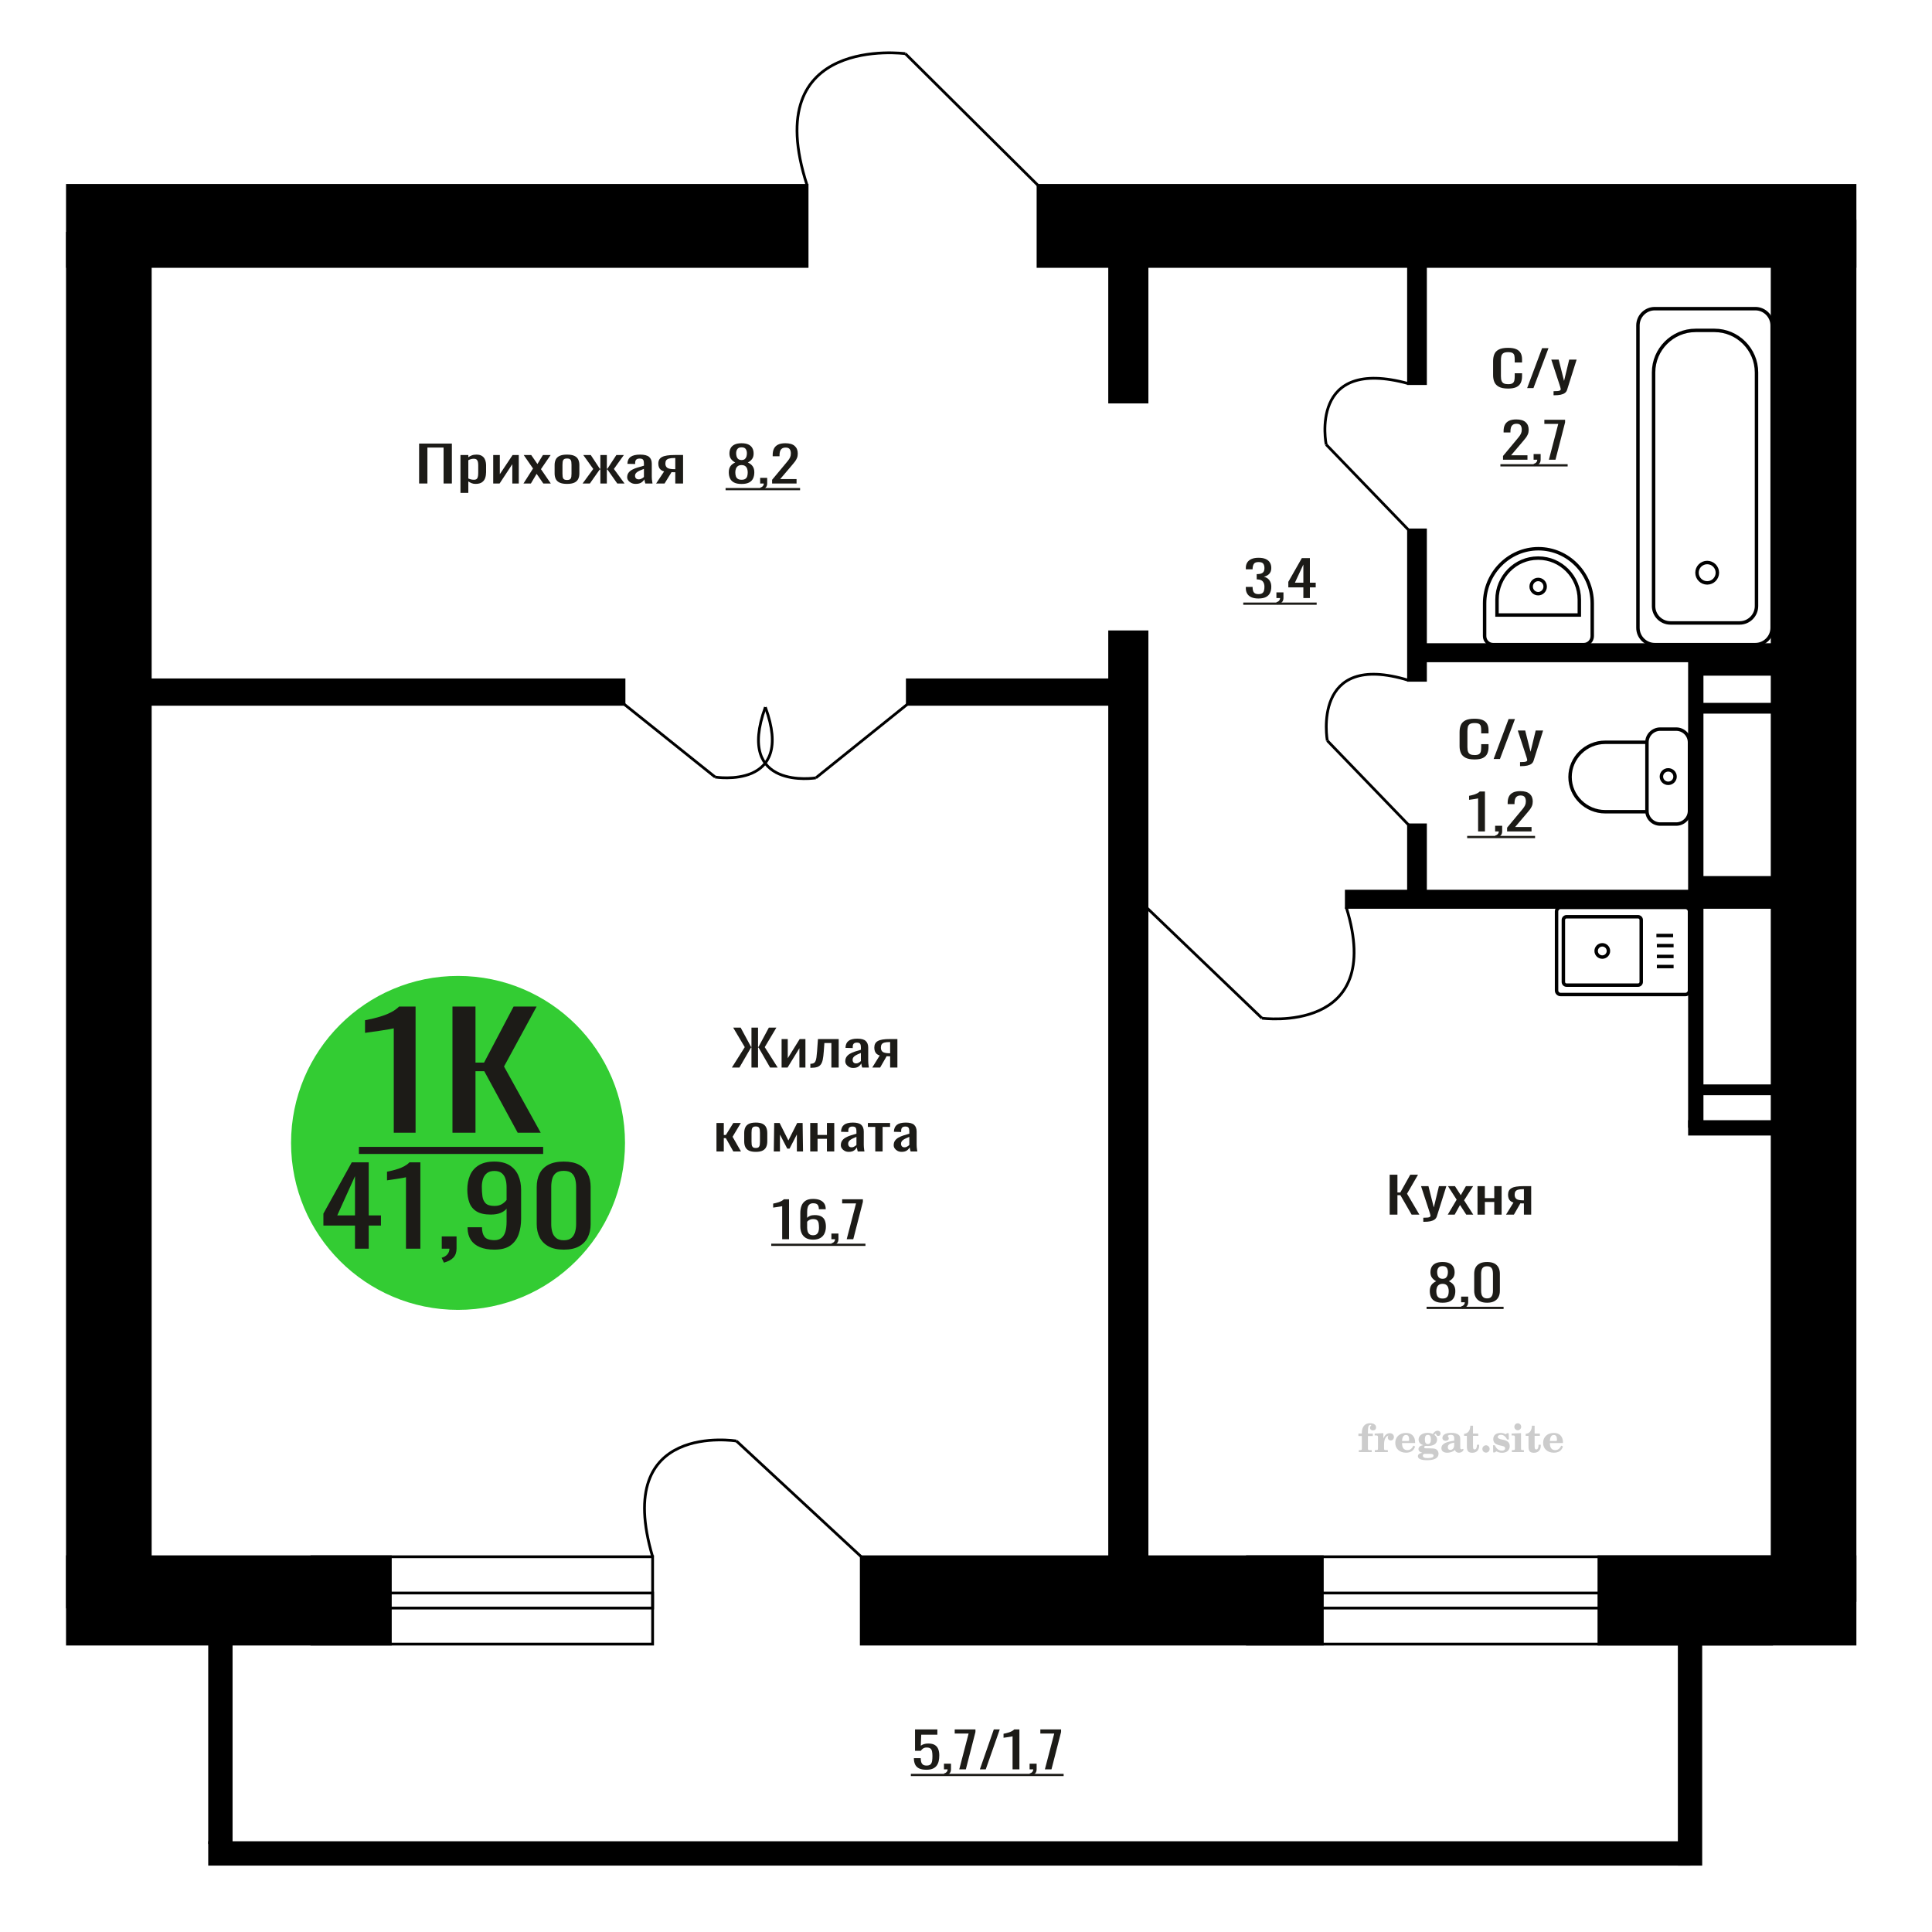 <?xml version="1.0" encoding="UTF-8"?>
<!DOCTYPE svg PUBLIC "-//W3C//DTD SVG 1.1//EN" "http://www.w3.org/Graphics/SVG/1.1/DTD/svg11.dtd">
<!-- Creator: CorelDRAW 2019 -->
<svg xmlns="http://www.w3.org/2000/svg" xml:space="preserve" width="140mm" height="140mm" version="1.1" style="shape-rendering:geometricPrecision; text-rendering:geometricPrecision; image-rendering:optimizeQuality; fill-rule:evenodd; clip-rule:evenodd"
viewBox="0 0 14000 14000"
 xmlns:xlink="http://www.w3.org/1999/xlink">
 <defs>
  <style type="text/css">
   <![CDATA[
    .str0 {stroke:black;stroke-width:25;stroke-miterlimit:22.926}
    .str2 {stroke:black;stroke-width:25.01;stroke-miterlimit:22.926}
    .str1 {stroke:black;stroke-width:20;stroke-miterlimit:22.926}
    .fil1 {fill:none}
    .fil5 {fill:black}
    .fil4 {fill:#1C1B17}
    .fil3 {fill:#33CC33}
    .fil0 {fill:#1C1B17;fill-rule:nonzero}
    .fil2 {fill:#CCCCCC;fill-rule:nonzero}
   ]]>
  </style>
 </defs>
 <g id="Слой_x0020_1">
  <polygon class="fil0" points="3037.04,3503.62 3037.04,3214.24 3274.41,3214.24 3274.41,3503.62 3214.26,3503.62 3214.26,3243.18 3097.18,3243.18 3097.18,3503.62 "/>
  <path id="1" class="fil0" d="M3336.66 3571.5l0 -274.38 56.95 0 0 16.44c6.74,-5.24 14.9,-9.77 24.48,-13.58 9.58,-3.81 20.94,-5.71 34.07,-5.71 15.97,0 28.64,2.79 38.04,8.39 9.4,5.6 16.42,12.62 21.02,21.08 4.62,8.45 7.63,17.03 9.06,25.72 1.42,8.7 2.13,16.14 2.13,22.33l0 50.02c0,14.53 -2.13,28.28 -6.39,41.26 -4.26,12.98 -11.98,23.46 -23.15,31.44 -11.17,7.98 -26.87,11.97 -47.1,11.97 -11,0 -20.75,-1.85 -29.28,-5.54 -8.52,-3.69 -16.14,-7.92 -22.88,-12.68l0 83.24 -56.95 0zm97.93 -95.03c9.94,0 17.03,-2.44 21.29,-7.33 4.26,-4.88 6.91,-11.49 7.99,-19.82 1.05,-8.34 1.59,-17.51 1.59,-27.51l0 -50.02c0,-8.57 -0.71,-16.49 -2.13,-23.76 -1.41,-7.26 -4.44,-13.04 -9.04,-17.32 -4.62,-4.29 -11.89,-6.43 -21.83,-6.43 -7.44,0 -14.55,1.07 -21.28,3.21 -6.75,2.14 -12.61,4.65 -17.57,7.5l0 132.19c5.32,2.62 11.35,4.82 18.1,6.61 6.74,1.79 14.36,2.68 22.88,2.68z"/>
  <polygon id="2" class="fil0" points="3574.03,3503.62 3574.03,3297.12 3621.94,3297.12 3621.94,3436.1 3714.54,3297.12 3759.24,3297.12 3759.24,3503.62 3712.41,3503.62 3712.41,3363.57 3620.33,3503.62 "/>
  <polygon id="3" class="fil0" points="3793.31,3503.62 3862.49,3395.01 3794.9,3297.12 3849.19,3297.12 3894.42,3362.5 3934.34,3297.12 3990.22,3297.12 3919.96,3399.66 3991.29,3503.62 3937.01,3503.62 3888.56,3433.6 3847.06,3503.62 "/>
  <path id="4" class="fil0" d="M4108.9 3506.48c-22.72,0 -40.62,-3.1 -53.76,-9.29 -13.13,-6.19 -22.44,-15.01 -27.93,-26.44 -5.5,-11.43 -8.26,-24.89 -8.26,-40.37l0 -60.02c0,-15.48 2.76,-28.94 8.26,-40.37 5.49,-11.43 14.8,-20.24 27.93,-26.44 13.14,-6.19 31.04,-9.28 53.76,-9.28 22.7,0 40.53,3.09 53.48,9.28 12.95,6.2 22.18,15.01 27.68,26.44 5.5,11.43 8.25,24.89 8.25,40.37l0 60.02c0,15.48 -2.75,28.94 -8.25,40.37 -5.5,11.43 -14.73,20.25 -27.68,26.44 -12.95,6.19 -30.78,9.29 -53.48,9.29zm0 -28.23c10.99,0 18.71,-2.14 23.15,-6.43 4.42,-4.28 7.09,-9.94 7.98,-16.97 0.88,-7.02 1.33,-14.35 1.33,-21.97l0 -64.66c0,-7.86 -0.45,-15.24 -1.33,-22.15 -0.89,-6.91 -3.56,-12.57 -7.98,-16.97 -4.44,-4.41 -12.16,-6.61 -23.15,-6.61 -11.01,0 -18.81,2.2 -23.42,6.61 -4.62,4.4 -7.37,10.06 -8.25,16.97 -0.89,6.91 -1.33,14.29 -1.33,22.15l0 64.66c0,7.62 0.44,14.95 1.33,21.97 0.88,7.03 3.63,12.69 8.25,16.97 4.61,4.29 12.41,6.43 23.42,6.43z"/>
  <polygon id="5" class="fil0" points="4221.73,3503.62 4298.89,3398.23 4226.51,3297.12 4280.79,3297.12 4346.27,3396.44 4350.53,3396.44 4350.53,3297.12 4397.35,3297.12 4397.35,3396.44 4401.61,3396.44 4466.54,3297.12 4520.83,3297.12 4448.44,3398.23 4525.61,3503.62 4472.93,3503.62 4401.61,3402.16 4397.35,3402.16 4397.35,3503.62 4350.53,3503.62 4350.53,3402.16 4345.73,3402.16 4274.42,3503.62 "/>
  <path id="6" class="fil0" d="M4606.51 3506.48c-12.06,0 -22.71,-2.32 -31.93,-6.97 -9.23,-4.64 -16.5,-10.6 -21.83,-17.86 -5.32,-7.27 -7.98,-14.95 -7.98,-23.04 0,-12.87 3.2,-23.7 9.59,-32.52 6.38,-8.81 15.17,-16.25 26.34,-22.32 11.17,-6.08 24.13,-11.38 38.85,-15.9 14.72,-4.53 30.24,-8.93 46.57,-13.22l0 -14.65c0,-8.33 -0.72,-15.24 -2.13,-20.72 -1.42,-5.48 -4.35,-9.59 -8.78,-12.33 -4.44,-2.73 -11.1,-4.1 -19.96,-4.1 -7.81,0 -14.11,1.19 -18.89,3.57 -4.8,2.38 -8.25,5.77 -10.38,10.18 -2.13,4.41 -3.19,9.59 -3.19,15.54l0 10.36 -56.41 -1.43c0.7,-22.86 8.5,-39.71 23.41,-50.55 14.9,-10.84 37.96,-16.25 69.18,-16.25 30.51,0 52.16,5.59 64.94,16.79 12.77,11.19 19.16,27.39 19.16,48.58l0 94.32c0,6.43 0.27,12.62 0.79,18.58 0.53,5.95 1.25,11.49 2.13,16.61 0.89,5.12 1.68,9.94 2.4,14.47l-52.16 0c-1.07,-3.81 -2.4,-8.63 -3.99,-14.47 -1.59,-5.83 -2.76,-11.13 -3.46,-15.9 -3.56,8.1 -10.38,15.66 -20.49,22.69 -10.12,7.03 -24.03,10.54 -41.78,10.54zm22.35 -32.87c5.68,0 11.01,-1.07 15.97,-3.22 4.96,-2.14 9.4,-4.58 13.3,-7.32 3.9,-2.74 6.57,-4.94 7.99,-6.61l0 -58.59c-8.87,3.34 -17.21,6.67 -25.02,10 -7.8,3.34 -14.64,6.85 -20.49,10.54 -5.86,3.7 -10.46,7.86 -13.83,12.51 -3.38,4.64 -5.06,9.94 -5.06,15.9 0,8.33 2.31,14.88 6.92,19.64 4.61,4.77 11.36,7.15 20.22,7.15z"/>
  <path id="7" class="fil0" d="M4754.45 3503.62l58.01 -87.53c-9.92,-2.62 -17.99,-6.55 -24.2,-11.79 -6.22,-5.24 -10.74,-11.67 -13.58,-19.29 -2.84,-7.62 -4.26,-16.2 -4.26,-25.72 0,-10.96 2.13,-20.37 6.4,-28.23 4.26,-7.86 10.99,-14.29 20.21,-19.29 9.24,-5 21.47,-8.69 36.72,-11.07 15.27,-2.39 34.07,-3.58 56.42,-3.58l59.61 0 0 206.5 -56.41 0 0 -81.46c-5.68,0 -10.47,-0.05 -14.38,-0.17 -3.9,-0.12 -8.16,-0.3 -12.76,-0.54l-50.56 82.17 -61.22 0zm132.53 -103.61c0.71,0 1.86,0 3.45,0 1.6,0 2.58,0 2.94,0l0 -81.09c-0.36,0 -1.34,0 -2.94,0 -1.59,0 -2.56,0 -2.92,0 -16.68,0 -29.89,1.37 -39.65,4.11 -9.76,2.73 -16.58,7.02 -20.48,12.86 -3.91,5.83 -5.86,13.63 -5.86,23.4 0,13.57 4.51,23.7 13.57,30.36 9.04,6.67 26.34,10.13 51.89,10.36z"/>
  <path class="fil1 str0" d="M11308.92 6575.16l904.35 0c16.22,0 29.5,13.26 29.5,29.47l0 572.52c0,16.21 -13.28,29.47 -29.5,29.47l-904.35 0c-16.23,0 -29.51,-13.26 -29.51,-29.47l0 -572.52c0,-16.21 13.28,-29.47 29.51,-29.47zm43 68l517.86 0c12.73,0 23.15,10.4 23.15,23.12l0 449.21c0,12.72 -10.42,23.13 -23.15,23.13l-517.86 0c-12.73,0 -23.14,-10.41 -23.14,-23.13l0 -449.21c0,-12.72 10.41,-23.12 23.14,-23.12zm258.93 203.29c24.57,0 44.49,19.9 44.49,44.44 0,24.54 -19.92,44.43 -44.49,44.43 -24.57,0 -44.49,-19.89 -44.49,-44.43 0,-24.54 19.92,-44.44 44.49,-44.44zm392.05 -67.27l121.27 0m-117.9 73.11l121.27 0m-121.27 78.34l121.27 0m-121.27 73.12l121.27 0"/>
  <path class="fil0" d="M10927.95 2815.64c-28.51,0 -50.64,-4.29 -66.39,-12.87 -15.75,-8.57 -26.69,-20.12 -32.82,-34.65 -6.14,-14.53 -9.2,-30.72 -9.2,-48.59l0 -102.17c0,-19.53 3.06,-36.56 9.2,-51.09 6.13,-14.53 17.07,-25.78 32.82,-33.76 15.75,-7.98 37.88,-11.97 66.39,-11.97 25.19,0 45.17,3.33 59.92,10 14.76,6.67 25.36,16.2 31.83,28.58 6.46,12.39 9.69,27.27 9.69,44.66l0 22.86 -53.2 0 0 -20.36c0,-10.72 -0.75,-20.18 -2.24,-28.4 -1.49,-8.22 -5.55,-14.59 -12.19,-19.11 -6.63,-4.53 -17.74,-6.79 -33.31,-6.79 -15.91,0 -27.52,2.44 -34.81,7.32 -7.3,4.88 -12.02,11.79 -14.18,20.72 -2.15,8.93 -3.22,19.35 -3.22,31.26l0 114.68c0,14.53 1.65,26.02 4.96,34.48 3.32,8.45 8.79,14.47 16.42,18.04 7.62,3.57 17.9,5.36 30.83,5.36 15.24,0 26.18,-2.44 32.82,-7.32 6.63,-4.89 10.77,-11.62 12.43,-20.19 1.66,-8.57 2.49,-18.58 2.49,-30.01l0 -21.44 53.2 0 0 21.44c0,17.63 -2.98,33.17 -8.95,46.62 -5.97,13.46 -16.24,23.94 -30.83,31.44 -14.59,7.5 -35.13,11.26 -61.66,11.26z"/>
  <polygon id="1" class="fil0" points="11066.2,2812.42 11174.6,2523.04 11220.86,2523.04 11111.95,2812.42 "/>
  <path id="2" class="fil0" d="M11257.66 2864.22l0 -29.29c12.93,0 23.2,-0.42 30.83,-1.25 7.62,-0.84 13.09,-2.38 16.41,-4.65 3.32,-2.26 4.97,-5.42 4.97,-9.46 0,-2.15 -1.15,-6.91 -3.48,-14.3 -2.32,-7.38 -4.81,-15.24 -7.46,-23.57l-57.68 -175.78 53.7 0 38.79 154.34 37.29 -154.34 53.72 0 -68.64 217.93c-2.98,10.01 -8.45,17.92 -16.41,23.76 -7.95,5.84 -18.15,10.06 -30.58,12.68 -12.43,2.62 -27.44,3.93 -45,3.93l-6.46 0z"/>
  <path class="fil2" d="M9843.46 10405.97l0 -17.78 25.02 0 0 -5.65c0,-21.97 5.22,-38.99 15.71,-51.17 10.49,-12.19 25.21,-18.26 44.12,-18.26 13.27,0 23.76,2.73 31.52,8.14 7.76,5.41 11.66,12.7 11.66,21.87 0,6.82 -2.07,12.19 -6.21,16.09 -4.14,3.9 -9.87,5.83 -17.26,5.83 -6.07,0 -11.01,-1.78 -14.82,-5.36 -3.81,-3.57 -5.73,-8.18 -5.73,-13.78 0,-5.88 2.63,-11.1 7.95,-15.71 1.08,-1.08 1.64,-1.79 1.64,-2.07 0,-0.99 -0.47,-1.74 -1.36,-2.16 -0.94,-0.47 -2.45,-0.71 -4.57,-0.71 -7,0 -11.85,3.58 -14.53,10.68 -2.73,7.1 -4.09,21.54 -4.09,43.32l0 8.94 35.51 0 0 17.78 -35.51 0 0 91.43c0,4.14 0.84,6.97 2.59,8.47 1.74,1.51 5.08,2.26 10.01,2.26l15.06 0 0 14.11 -93.7 0 0 -14.11 12.37 -0.28c3.76,-0.19 6.3,-0.99 7.67,-2.5 1.31,-1.45 1.97,-4.09 1.97,-7.95l0 -91.43 -25.02 0z"/>
  <path id="1" class="fil2" d="M9962.46 10522.24l0 -14.11 13.22 -0.28c3.86,-0.29 6.44,-1.13 7.71,-2.54 1.27,-1.41 1.93,-4.05 1.93,-7.91l0 -84.47c0,-4.52 -0.99,-7.53 -3.01,-8.99 -2.02,-1.46 -6.21,-2.21 -12.56,-2.21 -0.84,0 -2.21,0.05 -4.09,0.14 -1.88,0.1 -3.29,0.14 -4.33,0.14l0 -13.82 62.89 -3.11 0 38.85c5.55,-12.74 12.14,-22.39 19.9,-28.88 7.71,-6.44 16.41,-9.69 26.15,-9.69 9.03,0 16.37,2.54 22.01,7.58 5.65,5.08 8.47,11.52 8.47,19.42 0,7.72 -2.07,13.88 -6.26,18.53 -4.18,4.66 -9.69,6.97 -16.51,6.97 -6.35,0 -11.52,-2.03 -15.52,-6.12 -4,-4.09 -6.02,-9.41 -6.02,-15.94 0,-2.59 0.42,-4.94 1.27,-7.15 0.8,-2.21 2.12,-4.33 3.86,-6.35 -10.49,3.38 -18.44,10.67 -23.94,21.77 -5.51,11.11 -8.28,25.59 -8.28,43.42l0 29.91c0,3.86 0.66,6.5 1.97,7.95 1.37,1.51 3.91,2.31 7.67,2.5l18.02 0.28 0 14.11 -94.55 0z"/>
  <path id="2" class="fil2" d="M10241.91 10475.67l12.42 5.93c-4.42,14.77 -12.14,26.01 -23.19,33.68 -11.1,7.67 -25.17,11.48 -42.24,11.48 -23.43,0 -42.29,-6.59 -56.68,-19.71 -14.35,-13.13 -21.54,-30.34 -21.54,-51.65 0,-21.26 7.15,-38.57 21.4,-51.83 14.3,-13.27 32.97,-19.9 56.02,-19.9 21.02,0 37.35,6.07 49.01,18.25 11.67,12.14 17.5,29.21 17.5,51.13l0 3.71 -94.83 0 0 1.93c0,16.33 3.3,28.65 9.83,36.97 6.59,8.33 16.37,12.47 29.31,12.47 9.45,0 17.78,-2.73 24.93,-8.19 7.19,-5.45 13.21,-13.54 18.06,-24.27zm-82.13 -33.58l43.37 0c2.96,0 5.03,-0.66 6.21,-1.93 1.18,-1.27 1.79,-3.62 1.79,-7.05 0,-12.14 -1.84,-20.98 -5.46,-26.49 -3.62,-5.5 -9.31,-8.27 -17.12,-8.27 -8.98,0 -15.85,3.62 -20.6,10.81 -4.71,7.25 -7.43,18.21 -8.19,32.93z"/>
  <path id="3" class="fil2" d="M10306.44 10527.37c-9.12,-2.31 -15.99,-5.69 -20.65,-10.26 -4.65,-4.56 -6.96,-10.16 -6.96,-16.88 0,-7.43 3.06,-13.55 9.22,-18.39 6.16,-4.8 15.05,-8.09 26.62,-9.84 -11.38,-3.05 -20.03,-8.04 -26.01,-15.05 -5.97,-6.96 -8.98,-15.47 -8.98,-25.49 0,-14.3 6.07,-25.97 18.2,-34.9 12.14,-8.99 27.99,-13.45 47.56,-13.45 6.91,0 13.4,0.7 19.56,2.07 6.17,1.36 12.14,3.43 17.92,6.16l4.85 -7.01c3.76,-5.36 8.28,-9.46 13.5,-12.37 5.22,-2.92 10.68,-4.38 16.37,-4.38 6.25,0 11.33,1.79 15.28,5.37 3.96,3.62 5.93,8.23 5.93,13.82 0,5.51 -1.5,10.02 -4.56,13.46 -3.01,3.43 -6.96,5.17 -11.81,5.17 -3.34,0 -6.16,-0.7 -8.56,-2.12 -2.4,-1.45 -4.33,-3.62 -5.78,-6.53 -0.57,-1.13 -0.9,-2.5 -1.09,-4.14 -0.28,-2.31 -1.27,-3.48 -2.91,-3.58 -1.65,0 -3.48,0.8 -5.51,2.4 -2.02,1.6 -3.66,3.62 -4.93,6.07 6.96,4.8 12.04,9.92 15.24,15.43 3.19,5.55 4.79,11.9 4.79,19.05 0,14.34 -5.83,25.58 -17.45,33.72 -11.62,8.14 -27.75,12.23 -48.4,12.23 -1.74,0 -4.18,-0.09 -7.34,-0.28 -3.1,-0.19 -5.36,-0.28 -6.72,-0.28 -4.33,0 -7.72,0.8 -10.11,2.44 -2.45,1.6 -3.67,3.81 -3.67,6.64 0,3.24 1.08,5.5 3.24,6.77 2.17,1.27 5.93,1.93 11.34,1.93l20.46 0c10.72,0 20.08,0.33 28.03,1.03 8,0.71 13.45,1.6 16.51,2.68 7.72,2.78 13.74,7.34 18.06,13.78 4.33,6.45 6.5,13.88 6.5,22.3 0,14.86 -7.06,26.29 -21.17,34.29 -14.11,8 -34.34,11.99 -60.73,11.99 -22.43,0 -39.32,-2.44 -50.65,-7.29 -11.34,-4.89 -17.03,-12.13 -17.03,-21.77 0,-6.35 2.77,-11.62 8.28,-15.9 5.5,-4.28 13.36,-7.25 23.56,-8.89zm13.88 7.85c-3.58,1.46 -6.12,3.15 -7.62,5.04 -1.51,1.88 -2.26,4.32 -2.26,7.38 0,6.16 2.68,10.72 8,13.64 5.31,2.96 13.59,4.42 24.83,4.42 15.24,0 26.53,-1.41 33.82,-4.18 7.29,-2.83 10.96,-7.15 10.96,-13.08 0,-4.66 -1.97,-8.04 -5.93,-10.11 -3.95,-2.07 -10.72,-3.11 -20.32,-3.11l-41.48 0zm4.8 -104.51c0,11.61 1.74,20.08 5.22,25.4 3.53,5.31 8.98,7.99 16.46,7.99 7.53,0 13.08,-2.68 16.7,-8.09 3.57,-5.36 5.36,-13.78 5.36,-25.3 0,-11.29 -1.79,-19.66 -5.36,-25.07 -3.62,-5.41 -9.17,-8.14 -16.7,-8.14 -7.48,0 -12.93,2.73 -16.46,8.14 -3.48,5.41 -5.22,13.78 -5.22,25.07z"/>
  <path id="4" class="fil2" d="M10537.68 10453.94c-16.7,2.68 -28.6,6.63 -35.66,11.86 -7.1,5.22 -10.63,12.55 -10.63,22.06 0,5.78 1.6,10.34 4.75,13.78 3.15,3.38 7.43,5.08 12.75,5.08 8.7,0 15.71,-3.25 20.93,-9.74 5.22,-6.49 7.86,-15.38 7.86,-26.67l0 -16.37zm43.74 35.75c0,4.52 0.8,7.71 2.4,9.64 1.6,1.93 4.23,2.87 7.81,2.87 1.64,0 3.52,-0.47 5.64,-1.46 2.12,-0.94 3.43,-1.41 4,-1.41 1.08,0 1.97,0.33 2.63,1.08 0.61,0.76 0.94,1.79 0.94,3.2 0,5.88 -3.34,11.25 -10.06,16.14 -6.73,4.84 -14.77,7.29 -24.13,7.29 -7.01,0 -12.98,-1.84 -17.92,-5.55 -4.99,-3.72 -7.9,-8.52 -8.85,-14.35 -7.71,6.3 -16.46,11.2 -26.24,14.68 -9.79,3.48 -19.85,5.22 -30.25,5.22 -13.5,0 -23.99,-2.92 -31.42,-8.8 -7.43,-5.88 -11.14,-14.16 -11.14,-24.83 0,-14.21 7.47,-25.64 22.38,-34.2 14.92,-8.61 38.53,-15.05 70.75,-19.38l0 -15.33c0,-9.93 -1.98,-16.94 -5.93,-21.07 -3.95,-4.14 -10.53,-6.21 -19.71,-6.21 -5.97,0 -11,0.98 -15.05,2.96 -4.09,1.98 -6.16,4.28 -6.16,6.82 0,0.66 1.22,2.54 3.67,5.69 2.44,3.11 3.67,6.59 3.67,10.49 0,5.32 -2.07,9.6 -6.26,12.89 -4.18,3.24 -9.64,4.89 -16.32,4.89 -6.82,0 -12.47,-1.97 -16.98,-5.93 -4.47,-3.95 -6.73,-8.89 -6.73,-14.86 0,-11.76 5.65,-20.88 16.94,-27.37 11.33,-6.45 27.28,-9.69 47.97,-9.69 11.57,0 21.73,1.17 30.53,3.52 8.75,2.31 15.99,5.79 21.68,10.35 4.52,3.53 7.67,7.48 9.46,11.95 1.79,4.42 2.68,11.24 2.68,20.41l0 60.35z"/>
  <path id="5" class="fil2" d="M10718.16 10468.9c0,0.66 0.09,1.65 0.24,2.96 0.14,1.32 0.18,2.31 0.18,2.97 0,16.51 -4.37,29.39 -13.12,38.66 -8.8,9.22 -20.98,13.83 -36.55,13.83 -14.2,0 -24.32,-3.34 -30.29,-10.07 -5.97,-6.68 -8.94,-18.48 -8.94,-35.41l0 -77 -20.32 0 0 -15.15c13.97,-0.89 24.84,-6.35 32.55,-16.27 7.72,-9.93 11.95,-23.95 12.7,-41.96l19.38 0 0 56.73 38.1 0 0 16.65 -38.1 0 0 74.78c0,9.55 0.9,15.9 2.64,19.01 1.74,3.15 4.79,4.7 9.22,4.7 5.41,0 9.5,-2.87 12.32,-8.56 2.77,-5.69 4.33,-14.3 4.61,-25.87l15.38 0z"/>
  <path id="6" class="fil2" d="M10768.07 10473.13c7.15,0 13.35,2.59 18.58,7.81 5.22,5.18 7.85,11.38 7.85,18.63 0,7.29 -2.59,13.54 -7.81,18.77 -5.17,5.22 -11.38,7.85 -18.62,7.85 -7.2,0 -13.36,-2.63 -18.54,-7.85 -5.22,-5.23 -7.8,-11.48 -7.8,-18.77 0,-7.15 2.63,-13.36 7.85,-18.58 5.22,-5.22 11.38,-7.86 18.49,-7.86z"/>
  <path id="7" class="fil2" d="M10819.34 10472.57l12.18 0c5.79,12.79 13.12,22.58 22.01,29.35 8.94,6.77 18.87,10.16 29.87,10.16 7.2,0 12.89,-1.6 17.08,-4.75 4.23,-3.2 6.35,-7.43 6.35,-12.79 0,-4.8 -1.84,-8.47 -5.55,-11.06 -3.72,-2.59 -11.62,-5.13 -23.76,-7.62 -20.84,-4 -35.51,-9.64 -44.02,-16.84 -8.52,-7.19 -12.75,-17.26 -12.75,-30.19 0,-14.35 4.75,-25.45 14.25,-33.31 9.5,-7.9 23,-11.85 40.45,-11.85 6.49,0 12.7,0.8 18.49,2.45 5.83,1.64 11.15,3.99 15.94,7.1l11.06 -7.57 11.61 0 1.37 45.15 -13.27 0c-4.93,-10.58 -11.33,-18.91 -19.14,-24.88 -7.81,-5.98 -16.18,-8.99 -25.16,-8.99 -6.82,0 -12.37,1.51 -16.65,4.57 -4.33,3.05 -6.5,6.86 -6.5,11.47 0,8.75 11.15,15.1 33.4,19.05 2.68,0.47 4.75,0.85 6.21,1.13 15.71,2.92 27.56,8.23 35.46,15.95 7.91,7.71 11.86,17.73 11.86,30.01 0,14.81 -4.99,26.53 -14.96,35.18 -9.97,8.7 -23.57,13.03 -40.83,13.03 -7.71,0 -15.05,-0.89 -21.92,-2.73 -6.91,-1.83 -13.12,-4.47 -18.76,-7.95l-12.14 8.42 -11.34 0 -0.84 -52.49z"/>
  <path id="8" class="fil2" d="M10973.66 10338.8c0,-7.01 2.4,-12.94 7.25,-17.78 4.84,-4.89 10.67,-7.34 17.59,-7.34 6.63,0 12.37,2.45 17.26,7.38 4.85,4.94 7.29,10.82 7.29,17.74 0,6.91 -2.4,12.84 -7.24,17.87 -4.85,5.03 -10.59,7.53 -17.31,7.53 -6.92,0 -12.75,-2.45 -17.59,-7.39 -4.85,-4.94 -7.25,-10.91 -7.25,-18.01zm48.26 158.56c0,3.95 0.66,6.68 1.93,8.09 1.32,1.41 3.91,2.21 7.76,2.4l11.2 0.28 0 14.11 -87.21 0 0 -14.11 12.28 -0.28c3.81,-0.19 6.39,-0.99 7.71,-2.5 1.37,-1.45 2.02,-4.14 2.02,-7.99l0 -84.48c0,-4.47 -0.98,-7.48 -3.01,-8.94 -2.02,-1.46 -6.16,-2.21 -12.41,-2.21 -0.85,0 -2.17,0.05 -4.1,0.14 -1.88,0.1 -3.34,0.14 -4.46,0.14l0 -13.82 68.29 -3.11 0 112.28z"/>
  <path id="9" class="fil2" d="M11164.63 10468.9c0,0.66 0.09,1.65 0.24,2.96 0.14,1.32 0.18,2.31 0.18,2.97 0,16.51 -4.37,29.39 -13.12,38.66 -8.8,9.22 -20.98,13.83 -36.55,13.83 -14.2,0 -24.32,-3.34 -30.29,-10.07 -5.97,-6.68 -8.94,-18.48 -8.94,-35.41l0 -77 -20.32 0 0 -15.15c13.97,-0.89 24.84,-6.35 32.55,-16.27 7.72,-9.93 11.95,-23.95 12.7,-41.96l19.38 0 0 56.73 38.1 0 0 16.65 -38.1 0 0 74.78c0,9.55 0.9,15.9 2.64,19.01 1.74,3.15 4.79,4.7 9.22,4.7 5.41,0 9.5,-2.87 12.32,-8.56 2.77,-5.69 4.33,-14.3 4.61,-25.87l15.38 0z"/>
  <path id="10" class="fil2" d="M11313.22 10475.67l12.42 5.93c-4.42,14.77 -12.14,26.01 -23.19,33.68 -11.1,7.67 -25.17,11.48 -42.24,11.48 -23.43,0 -42.29,-6.59 -56.68,-19.71 -14.35,-13.13 -21.54,-30.34 -21.54,-51.65 0,-21.26 7.15,-38.57 21.4,-51.83 14.3,-13.27 32.97,-19.9 56.02,-19.9 21.02,0 37.35,6.07 49.01,18.25 11.67,12.14 17.5,29.21 17.5,51.13l0 3.71 -94.83 0 0 1.93c0,16.33 3.3,28.65 9.83,36.97 6.59,8.33 16.37,12.47 29.31,12.47 9.45,0 17.78,-2.73 24.93,-8.19 7.19,-5.45 13.21,-13.54 18.06,-24.27zm-82.13 -33.58l43.37 0c2.96,0 5.03,-0.66 6.21,-1.93 1.18,-1.27 1.79,-3.62 1.79,-7.05 0,-12.14 -1.84,-20.98 -5.46,-26.49 -3.62,-5.5 -9.31,-8.27 -17.12,-8.27 -8.98,0 -15.85,3.62 -20.6,10.81 -4.71,7.25 -7.43,18.21 -8.19,32.93z"/>
  <circle class="fil3" cx="3319.05" cy="8281.87" r="1209.95"/>
  <path class="fil0" d="M2572.46 9048.47l0 -167.66 -229.04 0 0 -86.54 205.64 -371.64 122.82 0 0 384.78 88.69 0 0 73.4 -88.69 0 0 167.66 -99.42 0zm-128.65 -241.06l128.65 0 0 -284.34 -128.65 284.34z"/>
  <path id="1" class="fil0" d="M2941.85 9048.47l0 -517.67c-0.64,0.52 -7.96,2.06 -21.92,4.64 -13.98,2.57 -29.73,5.15 -47.28,7.72 -17.53,2.58 -33.14,4.9 -46.78,6.96 -13.64,2.06 -20.8,3.09 -21.44,3.09l0 -62.59c11.05,-2.06 23.88,-4.89 38.5,-8.5 14.62,-3.6 29.57,-7.98 44.83,-13.13 15.27,-5.15 29.89,-11.59 43.86,-19.32 13.97,-7.72 25.82,-16.74 35.58,-27.04l78.94 0 0 625.84 -104.29 0z"/>
  <path id="2" class="fil0" d="M3216.71 9149.69l-16.56 -35.55c17.53,-4.63 31.35,-12.74 41.41,-24.33 10.08,-11.59 15.11,-25.37 15.11,-41.34l-55.55 0 0 -88.85 107.21 0 0 87.3c0,27.3 -7.47,49.07 -22.42,65.29 -14.94,16.23 -38.02,28.72 -69.2,37.48z"/>
  <path id="3" class="fil0" d="M3582.21 9055.42c-40.94,0 -75.87,-6.05 -104.78,-18.15 -28.91,-12.11 -50.85,-29.75 -65.8,-52.93 -14.93,-23.18 -22.73,-51.25 -23.39,-84.22 0,-1.03 0,-2.19 0,-3.47 0,-1.29 0,-2.45 0,-3.48l104.29 0c0,29.87 6.18,52.93 18.52,69.15 12.35,16.23 36.39,24.34 72.13,24.34 19.49,0 35.73,-4.77 48.73,-14.3 12.99,-9.52 22.74,-24.2 29.24,-44.04 6.49,-19.83 9.75,-44.94 9.75,-75.33l0 -95.03c-9.75,12.87 -24.21,23.31 -43.38,31.29 -19.16,7.98 -43.04,11.98 -71.63,11.98 -43.54,0 -77.65,-7.6 -102.34,-22.8 -24.7,-15.19 -42.07,-36.31 -52.15,-63.35 -10.07,-27.05 -15.1,-58.6 -15.1,-94.65 0,-38.12 6.5,-72.5 19.49,-103.15 12.99,-30.65 33.95,-54.99 62.86,-73.01 28.92,-18.03 66.77,-27.05 113.56,-27.05 45.47,0 82.51,9.15 111.1,27.43 28.59,18.29 49.54,42.88 62.86,73.79 13.32,30.9 19.98,65.42 19.98,103.53l0 210.16c0,40.18 -5.84,77.26 -17.54,111.26 -11.7,34 -31.51,61.17 -59.46,81.51 -27.94,20.35 -66.92,30.52 -116.94,30.52zm0 -316.78c22.74,0 41.26,-4.51 55.55,-13.52 14.29,-9.01 25.34,-18.93 33.14,-29.75l0 -92.71c0,-21.64 -2.6,-41.34 -7.8,-59.11 -5.19,-17.77 -14.3,-31.94 -27.3,-42.5 -12.99,-10.55 -30.85,-15.83 -53.59,-15.83 -22.75,0 -40.79,5.4 -54.1,16.22 -13.32,10.82 -22.74,24.85 -28.27,42.11 -5.52,17.26 -8.28,36.19 -8.28,56.79 0,24.72 1.46,47.64 4.39,68.76 2.92,21.12 10.72,37.99 23.38,50.61 12.68,12.62 33.63,18.93 62.88,18.93z"/>
  <path id="4" class="fil0" d="M4085.12 9055.42c-44.83,0 -81.7,-7.98 -110.61,-23.95 -28.92,-15.97 -50.36,-37.86 -64.34,-65.67 -13.96,-27.82 -20.95,-59.5 -20.95,-95.04l0 -269.65c0,-36.57 6.82,-68.63 20.47,-96.19 13.65,-27.56 34.92,-49.06 63.84,-64.52 28.92,-15.45 66.12,-23.18 111.59,-23.18 45.49,0 82.53,7.73 111.11,23.18 28.6,15.46 49.72,36.96 63.36,64.52 13.64,27.56 20.46,59.62 20.46,96.19l0 269.65c0,36.06 -6.98,68 -20.95,95.81 -13.96,27.82 -35.24,49.58 -63.84,65.29 -28.58,15.71 -65.29,23.56 -110.14,23.56zm0 -67.99c24.7,0 43.38,-5.66 56.05,-17 12.66,-11.33 21.44,-25.88 26.31,-43.65 4.88,-17.77 7.32,-36.19 7.32,-55.24l0 -271.2c0,-20.09 -2.28,-39.02 -6.83,-56.79 -4.55,-17.77 -13.15,-32.06 -25.83,-42.88 -12.67,-10.82 -31.68,-16.23 -57.02,-16.23 -25.33,0 -44.5,5.41 -57.49,16.23 -13,10.82 -21.78,25.11 -26.32,42.88 -4.55,17.77 -6.82,36.7 -6.82,56.79l0 271.2c0,19.05 2.43,37.47 7.3,55.24 4.88,17.77 13.98,32.32 27.3,43.65 13.32,11.34 32,17 56.03,17z"/>
  <path class="fil0" d="M2853.38 8208.11l0 -756.37c-0.98,0.75 -12.06,3.01 -33.23,6.77 -21.16,3.77 -45.04,7.53 -71.62,11.29 -26.58,3.77 -50.21,7.15 -70.89,10.16 -20.67,3.01 -31.5,4.52 -32.48,4.52l0 -91.44c16.73,-3.01 36.18,-7.15 58.33,-12.42 22.15,-5.27 44.79,-11.67 67.93,-19.19 23.15,-7.53 45.29,-16.94 66.46,-28.23 21.17,-11.28 39.14,-24.45 53.91,-39.51l119.62 0 0 914.42 -158.03 0z"/>
  <polygon id="1" class="fil0" points="3278.71,8208.11 3278.71,7293.69 3445.59,7293.69 3445.59,7700.1 3507.61,7700.1 3721.75,7293.69 3888.63,7293.69 3652.35,7728.32 3918.17,8208.11 3751.28,8208.11 3509.09,7762.19 3445.59,7762.19 3445.59,8208.11 "/>
  <polygon id="2" class="fil4" points="2600.85,8310.74 3935.89,8310.74 3935.89,8362.05 2600.85,8362.05 "/>
  <polygon class="fil0" points="10070.13,8801.8 10070.13,8512.42 10126.33,8512.42 10126.33,8641.03 10147.21,8641.03 10219.32,8512.42 10275.52,8512.42 10195.94,8649.96 10285.45,8801.8 10229.26,8801.8 10147.71,8660.68 10126.33,8660.68 10126.33,8801.8 "/>
  <path id="1" class="fil0" d="M10313.81 8853.6l0 -29.29c12.93,0 23.2,-0.42 30.83,-1.25 7.61,-0.84 13.09,-2.38 16.41,-4.65 3.31,-2.26 4.97,-5.42 4.97,-9.46 0,-2.15 -1.15,-6.91 -3.48,-14.3 -2.32,-7.38 -4.81,-15.24 -7.46,-23.57l-57.68 -175.78 53.7 0 38.79 154.34 37.29 -154.34 53.72 0 -68.64 217.93c-2.98,10.01 -8.45,17.92 -16.41,23.76 -7.95,5.84 -18.15,10.06 -30.58,12.68 -12.43,2.62 -27.44,3.93 -45,3.93l-6.46 0z"/>
  <polygon id="2" class="fil0" points="10490.85,8801.8 10555.49,8693.19 10492.34,8595.3 10543.06,8595.3 10585.32,8660.68 10622.63,8595.3 10674.84,8595.3 10609.2,8697.84 10675.84,8801.8 10625.12,8801.8 10579.85,8731.78 10541.07,8801.8 "/>
  <polygon id="3" class="fil0" points="10706.66,8801.8 10706.66,8595.3 10759.88,8595.3 10759.88,8682.12 10828,8682.12 10828,8595.3 10881.21,8595.3 10881.21,8801.8 10828,8801.8 10828,8709.98 10759.88,8709.98 10759.88,8801.8 "/>
  <path id="4" class="fil0" d="M10913.03 8801.8l54.21 -87.53c-9.27,-2.62 -16.82,-6.55 -22.62,-11.79 -5.81,-5.24 -10.04,-11.67 -12.68,-19.29 -2.66,-7.62 -3.99,-16.2 -3.99,-25.72 0,-10.96 2,-20.37 5.98,-28.23 3.98,-7.86 10.27,-14.29 18.88,-19.29 8.64,-5 20.06,-8.69 34.32,-11.07 14.26,-2.39 31.83,-3.58 52.71,-3.58l55.71 0 0 206.5 -52.72 0 0 -81.46c-5.3,0 -9.78,-0.05 -13.43,-0.17 -3.65,-0.12 -7.63,-0.3 -11.93,-0.54l-47.24 82.17 -57.2 0zm123.83 -103.61c0.67,0 1.74,0 3.23,0 1.49,0 2.41,0 2.74,0l0 -81.09c-0.33,0 -1.25,0 -2.74,0 -1.49,0 -2.39,0 -2.73,0 -15.59,0 -27.93,1.37 -37.05,4.11 -9.12,2.73 -15.49,7.02 -19.14,12.86 -3.65,5.83 -5.47,13.63 -5.47,23.4 0,13.57 4.22,23.7 12.68,30.36 8.45,6.67 24.61,10.13 48.48,10.36z"/>
  <path class="fil0" d="M5373.81 3506.98c-22.58,0 -40.66,-3.46 -54.26,-10.37 -13.61,-6.9 -23.44,-16.73 -29.46,-29.47 -6.02,-12.74 -9.05,-27.69 -9.05,-44.84 0,-9.76 1.09,-18.33 3.25,-25.72 2.17,-7.38 5.33,-13.87 9.51,-19.47 4.17,-5.6 9.12,-10.48 14.84,-14.65 5.73,-4.16 11.98,-7.92 18.78,-11.25 -12.37,-6.43 -22.41,-14.83 -30.14,-25.19 -7.73,-10.36 -11.59,-23.52 -11.59,-39.47 0,-15.25 3.09,-28.47 9.27,-39.66 6.18,-11.19 15.85,-19.83 28.99,-25.9 13.13,-6.07 29.75,-9.11 49.86,-9.11 20.09,0 36.55,3.04 49.38,9.11 12.84,6.07 22.34,14.71 28.52,25.9 6.19,11.19 9.28,24.41 9.28,39.66 0,16.19 -3.79,29.41 -11.36,39.65 -7.58,10.24 -17.71,18.58 -30.38,25.01 6.81,3.33 13.06,7.09 18.79,11.25 5.71,4.17 10.66,9.05 14.84,14.65 4.16,5.6 7.41,12.09 9.73,19.47 2.33,7.39 3.48,15.96 3.48,25.72 0,17.15 -3.01,32.1 -9.05,44.84 -6.02,12.74 -15.76,22.57 -29.21,29.47 -13.44,6.91 -31.46,10.37 -54.02,10.37zm0 -30.37c12.04,0 21.32,-2.38 27.82,-7.15 6.49,-4.76 10.9,-11.19 13.21,-19.29 2.32,-8.1 3.48,-17.15 3.48,-27.15 0,-9.05 -1.31,-17.57 -3.93,-25.54 -2.64,-7.98 -7.2,-14.53 -13.69,-19.65 -6.5,-5.12 -15.46,-7.69 -26.89,-7.69 -11.45,0 -20.49,2.51 -27.13,7.51 -6.66,5 -11.38,11.49 -14.15,19.47 -2.78,7.98 -4.18,16.61 -4.18,25.9 0,10 1.24,19.05 3.71,27.15 2.48,8.1 7.04,14.53 13.68,19.29 6.65,4.77 16.01,7.15 28.07,7.15zm0 -142.91c10.5,-0.23 18.47,-2.73 23.87,-7.5 5.41,-4.76 9.2,-10.89 11.37,-18.4 2.16,-7.5 3.25,-15.3 3.25,-23.4 0,-11.91 -2.79,-22.03 -8.35,-30.36 -5.57,-8.34 -15.62,-12.51 -30.14,-12.51 -14.54,0 -24.75,4.17 -30.61,12.51 -5.88,8.33 -8.82,18.45 -8.82,30.36 0,8.1 1.08,15.9 3.25,23.4 2.17,7.51 6.1,13.64 11.82,18.4 5.73,4.77 13.84,7.27 24.36,7.5z"/>
  <path id="1" class="fil0" d="M5515.7 3550.56l-7.88 -16.43c8.35,-2.15 14.92,-5.9 19.71,-11.26 4.8,-5.36 7.19,-11.73 7.19,-19.11l-26.43 0 0 -41.08 51.02 0 0 40.37c0,12.62 -3.56,22.68 -10.67,30.18 -7.12,7.51 -18.08,13.28 -32.94,17.33z"/>
  <path id="2" class="fil0" d="M5595.02 3503.76l0 -27.15 95.53 -114.68c7.11,-8.58 13.68,-16.56 19.72,-23.94 6.02,-7.38 10.97,-15.18 14.83,-23.4 3.87,-8.22 5.79,-17.68 5.79,-28.4 0,-13.34 -2.77,-23.82 -8.34,-31.44 -5.56,-7.62 -15.31,-11.43 -29.21,-11.43 -11.75,0 -20.87,2.5 -27.36,7.5 -6.5,5 -10.99,11.55 -13.45,19.65 -2.48,8.1 -3.72,16.79 -3.72,26.08l0 9.65 -49.62 0 0 -10.01c0,-17.38 3.02,-32.33 9.04,-44.83 6.03,-12.51 15.78,-22.21 29.23,-29.12 13.44,-6.91 31.29,-10.36 53.56,-10.36 30.29,0 52.87,6.61 67.71,19.83 14.83,13.22 22.26,31.49 22.26,54.84 0,12.38 -1.94,23.22 -5.8,32.51 -3.86,9.29 -8.88,17.98 -15.07,26.08 -6.18,8.09 -12.99,16.43 -20.41,25l-86.26 101.47 118.72 0 0 32.15 -177.15 0z"/>
  <polygon id="3" class="fil4" points="5257.86,3536.24 5797.68,3536.24 5797.68,3552.48 5257.86,3552.48 "/>
  <path class="fil1 str1" d="M6560.25 388.8c0,0 -1068.94,-143.24 -711.67,954.46"/>
  <line class="fil1 str1" x1="7521.87" y1="1343.26" x2="6560.29" y2= "388.8" />
  <path class="fil1 str2" d="M12606.46 4513.99l-502.13 0c-67,0 -121.81,-54.88 -121.81,-121.95l0 -1692.94c0,-167.71 137.03,-304.91 304.51,-304.91l136.73 0c167.49,0 304.51,137.2 304.51,304.91l0 1692.94c0,67.07 -54.81,121.95 -121.81,121.95zm113.43 157.2l-728.97 0c-67,0 -121.81,-54.88 -121.81,-121.95l0 -2190.62c0,-67.08 54.81,-121.96 121.81,-121.96l728.97 0c66.98,0 121.8,54.88 121.8,121.96l0 2190.62c0,67.07 -54.82,121.95 -121.8,121.95zm-348.96 -447.24c-40.76,0 -73.8,-33.08 -73.8,-73.89 0,-40.81 33.04,-73.89 73.8,-73.89 40.75,0 73.79,33.08 73.79,73.89 0,40.81 -33.04,73.89 -73.79,73.89z"/>
  <path class="fil1 str0" d="M12242.77 5378.81l0 497.35c0,52.41 -43.5,95.28 -96.68,95.28l-114.95 0c-53.18,0 -96.69,-42.87 -96.69,-95.28l0 -497.35c0,-52.41 43.51,-95.28 96.69,-95.28l114.95 0c53.18,0 96.68,42.87 96.68,95.28zm-308.32 0l0 503.3 -301.85 0c-140.46,0 -255.37,-113.23 -255.37,-251.64l0 -0.01c0,-138.41 114.91,-251.65 255.37,-251.65l301.85 0zm203.65 248.67c0,26.94 -22.16,48.77 -49.49,48.77 -27.33,0 -49.49,-21.83 -49.49,-48.77 0,-26.93 22.16,-48.76 49.49,-48.76 27.33,0 49.49,21.83 49.49,48.76z"/>
  <path class="fil1 str0" d="M11477.36 4671.19l-658.63 0c-33.35,0 -60.63,-27.71 -60.63,-61.6l0 -237.08c0,-217.96 175.47,-396.28 389.94,-396.28l0.01 0c214.47,0 389.93,178.32 389.93,396.28l0 237.08c0,33.89 -27.27,61.6 -60.62,61.6zm-32.98 -214.4l-596.47 0 0 -111.67c0,-165.48 133.23,-300.87 296.06,-300.87l4.36 0c162.83,0 296.05,135.39 296.05,300.87l0 111.67zm-298.23 -154.71c-28.02,0 -50.74,-23.09 -50.74,-51.57 0,-28.47 22.72,-51.55 50.74,-51.55 28.02,0 50.73,23.08 50.73,51.55 0,28.48 -22.71,51.57 -50.73,51.57z"/>
  <path class="fil1 str1" d="M5911.71 5636.85c0,0 -587.26,95.09 -365.62,-512.46"/>
  <line class="fil1 str1" x1="6574.71" y1="5103.79" x2="5911.71" y2= "5636.85" />
  <path class="fil0" d="M10891.4 3331.26l0 -27.15 95.53 -114.68c7.11,-8.58 13.68,-16.56 19.72,-23.94 6.02,-7.38 10.96,-15.18 14.83,-23.4 3.87,-8.22 5.79,-17.68 5.79,-28.4 0,-13.34 -2.78,-23.82 -8.34,-31.44 -5.56,-7.62 -15.31,-11.43 -29.21,-11.43 -11.75,0 -20.88,2.5 -27.37,7.5 -6.49,5 -10.98,11.55 -13.44,19.65 -2.48,8.1 -3.72,16.79 -3.72,26.08l0 9.65 -49.62 0 0 -10.01c0,-17.38 3.02,-32.33 9.04,-44.83 6.03,-12.51 15.78,-22.21 29.22,-29.12 13.45,-6.91 31.3,-10.36 53.56,-10.36 30.3,0 52.88,6.61 67.71,19.83 14.84,13.22 22.27,31.49 22.27,54.84 0,12.38 -1.94,23.22 -5.81,32.51 -3.85,9.29 -8.87,17.98 -15.07,26.08 -6.18,8.09 -12.98,16.43 -20.4,25l-86.26 101.47 118.72 0 0 32.15 -177.15 0z"/>
  <path id="1" class="fil0" d="M11120.49 3378.06l-7.88 -16.43c8.35,-2.15 14.92,-5.9 19.71,-11.26 4.8,-5.36 7.19,-11.73 7.19,-19.11l-26.43 0 0 -41.08 51.01 0 0 40.37c0,12.62 -3.55,22.68 -10.67,30.18 -7.11,7.51 -18.08,13.28 -32.93,17.33z"/>
  <polygon id="2" class="fil0" points="11223.93,3331.26 11291.64,3071.89 11190.99,3071.89 11190.99,3041.88 11341.25,3041.88 11341.25,3060.46 11271.68,3331.26 "/>
  <polygon id="3" class="fil4" points="10872.38,3363.74 11359.8,3363.74 11359.8,3379.98 10872.38,3379.98 "/>
  <polygon class="fil5 str1" points="2828.58,11280.86 2828.58,11913.92 488.51,11913.92 488.51,11280.86 "/>
  <polygon class="fil1 str1" points="4729.11,11280.86 4729.11,11913.92 2260.28,11913.92 2260.28,11280.86 "/>
  <polygon class="fil1 str1" points="2570.61,11543.61 2570.61,11652.7 4729.12,11652.7 4729.12,11543.61 "/>
  <path class="fil1 str1" d="M5336.62 10442.25c0,0 -900.95,-147.68 -607.5,838.62"/>
  <line class="fil1 str1" x1="6241.06" y1="11280.85" x2="5336.58" y2= "10442.26" />
  <path class="fil0" d="M6713.19 12824.28c-22.56,0 -40.5,-3.34 -53.79,-10.01 -13.3,-6.66 -22.8,-16.31 -28.52,-28.93 -5.73,-12.63 -8.58,-27.63 -8.58,-45.02l49.62 0c0,8.58 0.92,16.97 2.78,25.19 1.86,8.22 5.8,15 11.83,20.36 6.03,5.36 15.22,8.04 27.59,8.04 13.61,0 23.34,-3.04 29.22,-9.11 5.87,-6.07 9.59,-14.29 11.13,-24.65 1.54,-10.36 2.32,-22.09 2.32,-35.19 0,-13.1 -0.93,-24.23 -2.79,-33.4 -1.85,-9.17 -5.71,-16.2 -11.59,-21.08 -5.87,-4.88 -15.15,-7.33 -27.82,-7.33 -10.2,0 -18.86,2.45 -25.97,7.33 -7.12,4.88 -12.37,10.42 -15.78,16.61l-42.2 0 0 -155.05 161.86 0 0 38.23 -116.87 0 -3.24 80.02c6.18,-5 13.82,-8.93 22.95,-11.79 9.13,-2.86 19.55,-4.28 31.3,-4.28 20.4,0 36.41,3.69 48,11.07 11.59,7.38 19.79,17.51 24.59,30.37 4.79,12.86 7.18,27.63 7.18,44.3 0,14.76 -1.39,28.52 -4.17,41.26 -2.79,12.74 -7.66,23.82 -14.62,33.23 -6.94,9.4 -16.46,16.73 -28.52,21.97 -12.06,5.24 -27.36,7.86 -45.91,7.86z"/>
  <path id="1" class="fil0" d="M6847.69 12868.22l-7.88 -16.43c8.35,-2.15 14.91,-5.9 19.7,-11.26 4.81,-5.36 7.2,-11.73 7.2,-19.11l-26.43 0 0 -41.08 51.01 0 0 40.37c0,12.62 -3.55,22.68 -10.67,30.18 -7.11,7.51 -18.08,13.28 -32.93,17.33z"/>
  <polygon id="2" class="fil0" points="6951.12,12821.42 7018.83,12562.05 6918.19,12562.05 6918.19,12532.04 7068.45,12532.04 7068.45,12550.62 6998.88,12821.42 "/>
  <polygon id="3" class="fil0" points="7100.45,12821.42 7201.54,12532.04 7244.68,12532.04 7143.11,12821.42 "/>
  <path id="4" class="fil0" d="M7337.43 12821.42l0 -239.36c-0.31,0.23 -3.79,0.95 -10.44,2.14 -6.64,1.19 -14.13,2.38 -22.48,3.57 -8.35,1.19 -15.77,2.26 -22.26,3.22 -6.49,0.95 -9.89,1.43 -10.21,1.43l0 -28.94c5.26,-0.95 11.36,-2.26 18.32,-3.93 6.96,-1.67 14.07,-3.69 21.33,-6.08 7.27,-2.38 14.23,-5.35 20.87,-8.93 6.65,-3.57 12.3,-7.74 16.93,-12.5l37.57 0 0 289.38 -49.63 0z"/>
  <path id="5" class="fil0" d="M7468.2 12868.22l-7.88 -16.43c8.35,-2.15 14.92,-5.9 19.71,-11.26 4.8,-5.36 7.19,-11.73 7.19,-19.11l-26.43 0 0 -41.08 51.02 0 0 40.37c0,12.62 -3.56,22.68 -10.67,30.18 -7.12,7.51 -18.09,13.28 -32.94,17.33z"/>
  <polygon id="6" class="fil0" points="7571.64,12821.42 7639.35,12562.05 7538.7,12562.05 7538.7,12532.04 7688.96,12532.04 7688.96,12550.62 7619.4,12821.42 "/>
  <polygon id="7" class="fil4" points="6600.5,12853.9 7707.51,12853.9 7707.51,12870.14 6600.5,12870.14 "/>
  <path class="fil0" d="M5668.01 8979.68l0 -239.36c-0.32,0.23 -3.79,0.95 -10.44,2.14 -6.65,1.19 -14.14,2.38 -22.48,3.57 -8.35,1.19 -15.78,2.26 -22.27,3.22 -6.49,0.95 -9.89,1.43 -10.2,1.43l0 -28.94c5.26,-0.95 11.36,-2.26 18.32,-3.93 6.95,-1.67 14.07,-3.69 21.32,-6.08 7.27,-2.38 14.23,-5.35 20.88,-8.93 6.64,-3.57 12.29,-7.74 16.93,-12.5l37.56 0 0 289.38 -49.62 0z"/>
  <path id="1" class="fil0" d="M5891.54 8982.9c-21.65,0 -39.27,-4.23 -52.87,-12.69 -13.6,-8.45 -23.57,-19.88 -29.92,-34.29 -6.34,-14.41 -9.5,-30.43 -9.5,-48.06l0 -97.53c0,-18.81 2.77,-35.96 8.34,-51.44 5.57,-15.48 15.07,-27.87 28.52,-37.16 13.45,-9.29 31.92,-13.93 55.43,-13.93 19.47,0 35.93,2.74 49.38,8.22 13.45,5.47 23.81,13.45 31.08,23.93 7.27,10.48 11.06,23.22 11.36,38.23 0,0.48 0.08,1.13 0.23,1.96 0.16,0.84 0.24,1.61 0.24,2.33l-50.09 0c0,-14.06 -2.94,-24.77 -8.81,-32.16 -5.88,-7.38 -17.01,-11.07 -33.39,-11.07 -8.97,0 -16.7,2.2 -23.2,6.61 -6.49,4.4 -11.35,11.13 -14.6,20.18 -3.24,9.05 -4.87,20.72 -4.87,35.01l0 43.95c4.95,-5.96 11.98,-10.78 21.1,-14.47 9.12,-3.69 20.33,-5.54 33.62,-5.54 20.72,0 36.96,3.45 48.7,10.36 11.75,6.91 20.1,16.61 25.05,29.12 4.94,12.5 7.42,27.21 7.42,44.12 0,17.39 -3.1,33.22 -9.28,47.51 -6.18,14.29 -16.08,25.67 -29.68,34.12 -13.6,8.46 -31.7,12.69 -54.26,12.69zm0 -31.8c11.13,0 19.79,-2.44 25.96,-7.32 6.2,-4.89 10.6,-11.38 13.22,-19.48 2.63,-8.09 3.95,-16.91 3.95,-26.43 0,-11.43 -0.69,-22.03 -2.09,-31.8 -1.39,-9.76 -5.03,-17.56 -10.9,-23.4 -5.88,-5.83 -15.92,-8.75 -30.14,-8.75 -6.8,0 -12.99,0.95 -18.55,2.86 -5.57,1.9 -10.36,4.34 -14.38,7.32 -4.03,2.98 -7.27,6.13 -9.74,9.47l0 43.23c0,9.76 1.31,18.81 3.94,27.15 2.63,8.33 7.03,14.94 13.22,19.83 6.18,4.88 14.69,7.32 25.51,7.32z"/>
  <path id="2" class="fil0" d="M6032.05 9026.48l-7.88 -16.43c8.35,-2.15 14.92,-5.9 19.71,-11.26 4.8,-5.36 7.19,-11.73 7.19,-19.11l-26.43 0 0 -41.08 51.01 0 0 40.37c0,12.62 -3.55,22.68 -10.67,30.18 -7.11,7.51 -18.08,13.28 -32.93,17.33z"/>
  <polygon id="3" class="fil0" points="6135.49,8979.68 6203.2,8720.31 6102.55,8720.31 6102.55,8690.3 6252.81,8690.3 6252.81,8708.88 6183.24,8979.68 "/>
  <polygon id="4" class="fil4" points="5588.7,9012.16 6271.36,9012.16 6271.36,9028.4 5588.7,9028.4 "/>
  <polygon class="fil0" points="5303.46,7735.87 5396.75,7587.96 5312.89,7446.49 5366.98,7446.49 5442.4,7586.18 5445.39,7586.18 5445.39,7446.49 5493.02,7446.49 5493.02,7586.18 5496.49,7586.18 5571.42,7446.49 5626.01,7446.49 5541.65,7587.96 5635.44,7735.87 5580.36,7735.87 5496.99,7591.18 5493.02,7591.18 5493.02,7735.87 5445.39,7735.87 5445.39,7591.18 5441.9,7591.18 5358.05,7735.87 "/>
  <polygon id="1" class="fil0" points="5663.72,7735.87 5663.72,7529.37 5708.39,7529.37 5708.39,7668.35 5794.73,7529.37 5836.41,7529.37 5836.41,7735.87 5792.74,7735.87 5792.74,7595.82 5706.89,7735.87 "/>
  <path id="2" class="fil0" d="M5872.14 7737.66l0 -28.94c9.93,0 17.79,-1.43 23.57,-4.29 5.79,-2.86 10.26,-7.68 13.4,-14.47 3.14,-6.79 5.55,-15.96 7.2,-27.51 1.65,-11.55 3.14,-26.02 4.46,-43.4l6.46 -89.68 150.35 0 0 206.5 -53.1 0 0 -177.56 -50.61 0 -4.46 60.74c-1.65,23.58 -4.06,43.11 -7.2,58.59 -3.15,15.48 -8.02,27.57 -14.64,36.26 -6.62,8.69 -15.47,14.82 -26.55,18.4 -11.09,3.57 -25.39,5.36 -42.92,5.36l-5.96 0z"/>
  <path id="3" class="fil0" d="M6182.78 7738.73c-11.25,0 -21.18,-2.32 -29.78,-6.97 -8.59,-4.64 -15.37,-10.6 -20.34,-17.86 -4.96,-7.27 -7.45,-14.95 -7.45,-23.04 0,-12.87 2.99,-23.7 8.95,-32.52 5.94,-8.81 14.14,-16.25 24.55,-22.32 10.42,-6.08 22.5,-11.38 36.23,-15.9 13.72,-4.53 28.19,-8.93 43.42,-13.22l0 -14.65c0,-8.33 -0.67,-15.24 -1.99,-20.72 -1.32,-5.48 -4.06,-9.59 -8.18,-12.33 -4.14,-2.73 -10.35,-4.1 -18.61,-4.1 -7.28,0 -13.16,1.19 -17.62,3.57 -4.47,2.38 -7.69,5.77 -9.68,10.18 -1.98,4.41 -2.97,9.59 -2.97,15.54l0 10.36 -52.6 -1.43c0.65,-22.86 7.93,-39.71 21.84,-50.55 13.89,-10.84 35.39,-16.25 64.5,-16.25 28.45,0 48.63,5.59 60.55,16.79 11.9,11.19 17.86,27.39 17.86,48.58l0 94.32c0,6.43 0.25,12.62 0.73,18.58 0.5,5.95 1.17,11.49 1.99,16.61 0.83,5.12 1.57,9.94 2.24,14.47l-48.63 0c-1,-3.81 -2.24,-8.63 -3.72,-14.47 -1.49,-5.83 -2.57,-11.13 -3.23,-15.9 -3.32,8.1 -9.68,15.66 -19.11,22.69 -9.43,7.03 -22.4,10.54 -38.95,10.54zm20.84 -32.87c5.29,0 10.26,-1.07 14.89,-3.22 4.62,-2.14 8.76,-4.58 12.4,-7.32 3.64,-2.74 6.13,-4.94 7.45,-6.61l0 -58.59c-8.27,3.34 -16.05,6.67 -23.32,10 -7.28,3.34 -13.66,6.85 -19.12,10.54 -5.46,3.7 -9.75,7.86 -12.89,12.51 -3.15,4.64 -4.72,9.94 -4.72,15.9 0,8.33 2.15,14.88 6.46,19.64 4.29,4.77 10.58,7.15 18.85,7.15z"/>
  <path id="4" class="fil0" d="M6320.72 7735.87l54.09 -87.53c-9.25,-2.62 -16.78,-6.55 -22.57,-11.79 -5.79,-5.24 -10.02,-11.67 -12.65,-19.29 -2.66,-7.62 -3.98,-16.2 -3.98,-25.72 0,-10.96 1.99,-20.37 5.96,-28.23 3.97,-7.86 10.25,-14.29 18.85,-19.29 8.61,-5 20.02,-8.69 34.24,-11.07 14.24,-2.39 31.76,-3.58 52.6,-3.58l55.59 0 0 206.5 -52.6 0 0 -81.46c-5.3,0 -9.77,-0.05 -13.41,-0.17 -3.64,-0.12 -7.61,-0.3 -11.9,-0.54l-47.14 82.17 -57.08 0zm123.57 -103.61c0.66,0 1.73,0 3.22,0 1.49,0 2.4,0 2.74,0l0 -81.09c-0.34,0 -1.25,0 -2.74,0 -1.49,0 -2.39,0 -2.72,0 -15.56,0 -27.88,1.37 -36.98,4.11 -9.1,2.73 -15.46,7.02 -19.1,12.86 -3.64,5.83 -5.45,13.63 -5.45,23.4 0,13.57 4.2,23.7 12.65,30.36 8.43,6.67 24.56,10.13 48.38,10.36z"/>
  <polygon id="5" class="fil0" points="5191.82,8343.93 5191.82,8137.43 5244.92,8137.43 5244.92,8224.61 5259.81,8224.61 5313.89,8137.43 5368.48,8137.43 5308.44,8237.47 5369.47,8343.93 5313.89,8343.93 5259.81,8247.47 5244.92,8247.47 5244.92,8343.93 "/>
  <path id="6" class="fil0" d="M5476.65 8346.79c-21.18,0 -37.87,-3.1 -50.12,-9.29 -12.24,-6.19 -20.92,-15.01 -26.05,-26.44 -5.12,-11.43 -7.69,-24.89 -7.69,-40.37l0 -60.02c0,-15.48 2.57,-28.94 7.69,-40.37 5.13,-11.43 13.81,-20.24 26.05,-26.44 12.25,-6.19 28.94,-9.28 50.12,-9.28 21.17,0 37.8,3.09 49.87,9.28 12.07,6.2 20.68,15.01 25.81,26.44 5.12,11.43 7.69,24.89 7.69,40.37l0 60.02c0,15.48 -2.57,28.94 -7.69,40.37 -5.13,11.43 -13.74,20.25 -25.81,26.44 -12.07,6.19 -28.7,9.29 -49.87,9.29zm0 -28.23c10.26,0 17.45,-2.14 21.59,-6.43 4.12,-4.28 6.61,-9.94 7.44,-16.97 0.82,-7.02 1.24,-14.35 1.24,-21.97l0 -64.66c0,-7.86 -0.42,-15.24 -1.24,-22.15 -0.83,-6.91 -3.32,-12.57 -7.44,-16.97 -4.14,-4.41 -11.33,-6.61 -21.59,-6.61 -10.26,0 -17.54,2.2 -21.83,6.61 -4.31,4.4 -6.88,10.06 -7.69,16.97 -0.84,6.91 -1.24,14.29 -1.24,22.15l0 64.66c0,7.62 0.4,14.95 1.24,21.97 0.81,7.03 3.38,12.69 7.69,16.97 4.29,4.29 11.57,6.43 21.83,6.43z"/>
  <polygon id="7" class="fil0" points="5607.16,8343.93 5610.14,8137.43 5649.35,8137.43 5712.86,8264.26 5776.87,8137.43 5816.08,8137.43 5819.05,8343.93 5774.4,8343.93 5774.4,8220.68 5721.3,8323.57 5704.92,8323.57 5651.82,8221.39 5651.82,8343.93 "/>
  <polygon id="8" class="fil0" points="5871.15,8343.93 5871.15,8137.43 5924.25,8137.43 5924.25,8224.25 5992.23,8224.25 5992.23,8137.43 6045.33,8137.43 6045.33,8343.93 5992.23,8343.93 5992.23,8252.11 5924.25,8252.11 5924.25,8343.93 "/>
  <path id="9" class="fil0" d="M6150.53 8346.79c-11.25,0 -21.18,-2.32 -29.78,-6.97 -8.6,-4.64 -15.37,-10.6 -20.35,-17.86 -4.96,-7.27 -7.44,-14.95 -7.44,-23.04 0,-12.87 2.98,-23.7 8.94,-32.52 5.95,-8.81 14.14,-16.25 24.56,-22.32 10.42,-6.08 22.5,-11.38 36.23,-15.9 13.72,-4.53 28.19,-8.93 43.41,-13.22l0 -14.65c0,-8.33 -0.66,-15.24 -1.98,-20.72 -1.32,-5.48 -4.06,-9.59 -8.18,-12.33 -4.14,-2.73 -10.35,-4.1 -18.61,-4.1 -7.28,0 -13.16,1.19 -17.62,3.57 -4.47,2.38 -7.69,5.77 -9.68,10.18 -1.98,4.41 -2.97,9.59 -2.97,15.54l0 10.36 -52.6 -1.43c0.65,-22.86 7.93,-39.71 21.83,-50.55 13.89,-10.84 35.39,-16.25 64.51,-16.25 28.44,0 48.63,5.59 60.54,16.79 11.91,11.19 17.87,27.39 17.87,48.58l0 94.32c0,6.43 0.25,12.62 0.73,18.58 0.5,5.95 1.17,11.49 1.99,16.61 0.83,5.12 1.57,9.94 2.23,14.47l-48.62 0c-1,-3.81 -2.24,-8.63 -3.73,-14.47 -1.48,-5.83 -2.57,-11.13 -3.22,-15.9 -3.32,8.1 -9.68,15.66 -19.11,22.69 -9.43,7.03 -22.41,10.54 -38.95,10.54zm20.84 -32.87c5.29,0 10.26,-1.07 14.89,-3.22 4.62,-2.14 8.76,-4.58 12.4,-7.32 3.64,-2.74 6.13,-4.94 7.44,-6.61l0 -58.59c-8.26,3.34 -16.04,6.67 -23.32,10 -7.27,3.34 -13.65,6.85 -19.11,10.54 -5.46,3.7 -9.75,7.86 -12.89,12.51 -3.15,4.64 -4.72,9.94 -4.72,15.9 0,8.33 2.15,14.88 6.46,19.64 4.29,4.77 10.58,7.15 18.85,7.15z"/>
  <polygon id="10" class="fil0" points="6342.56,8343.93 6342.56,8166.01 6288.97,8166.01 6288.97,8137.43 6449.75,8137.43 6449.75,8166.01 6395.66,8166.01 6395.66,8343.93 "/>
  <path id="11" class="fil0" d="M6533.61 8346.79c-11.25,0 -21.18,-2.32 -29.78,-6.97 -8.6,-4.64 -15.37,-10.6 -20.35,-17.86 -4.95,-7.27 -7.44,-14.95 -7.44,-23.04 0,-12.87 2.99,-23.7 8.94,-32.52 5.95,-8.81 14.14,-16.25 24.56,-22.32 10.42,-6.08 22.5,-11.38 36.23,-15.9 13.72,-4.53 28.19,-8.93 43.42,-13.22l0 -14.65c0,-8.33 -0.67,-15.24 -1.99,-20.72 -1.32,-5.48 -4.06,-9.59 -8.18,-12.33 -4.14,-2.73 -10.35,-4.1 -18.61,-4.1 -7.28,0 -13.16,1.19 -17.62,3.57 -4.47,2.38 -7.69,5.77 -9.68,10.18 -1.98,4.41 -2.97,9.59 -2.97,15.54l0 10.36 -52.6 -1.43c0.65,-22.86 7.93,-39.71 21.83,-50.55 13.89,-10.84 35.39,-16.25 64.51,-16.25 28.44,0 48.63,5.59 60.54,16.79 11.91,11.19 17.87,27.39 17.87,48.58l0 94.32c0,6.43 0.25,12.62 0.73,18.58 0.5,5.95 1.17,11.49 1.99,16.61 0.83,5.12 1.57,9.94 2.23,14.47l-48.62 0c-1,-3.81 -2.24,-8.63 -3.73,-14.47 -1.48,-5.83 -2.57,-11.13 -3.22,-15.9 -3.32,8.1 -9.68,15.66 -19.11,22.69 -9.43,7.03 -22.41,10.54 -38.95,10.54zm20.84 -32.87c5.29,0 10.26,-1.07 14.89,-3.22 4.62,-2.14 8.76,-4.58 12.4,-7.32 3.64,-2.74 6.13,-4.94 7.45,-6.61l0 -58.59c-8.27,3.34 -16.05,6.67 -23.33,10 -7.27,3.34 -13.65,6.85 -19.11,10.54 -5.46,3.7 -9.75,7.86 -12.89,12.51 -3.15,4.64 -4.72,9.94 -4.72,15.9 0,8.33 2.15,14.88 6.46,19.64 4.29,4.77 10.58,7.15 18.85,7.15z"/>
  <polygon class="fil5 str1" points="9582.11,11280.86 9582.11,11913.92 6241.06,11913.92 6241.06,11280.86 "/>
  <polygon class="fil5 str1" points="12238.72,13352.53 1518.92,13352.53 1518.92,13508.83 12238.72,13508.83 "/>
  <path class="fil0" d="M10453.56 9440.03c-22.58,0 -40.66,-3.46 -54.27,-10.37 -13.6,-6.9 -23.43,-16.73 -29.45,-29.47 -6.02,-12.74 -9.05,-27.69 -9.05,-44.84 0,-9.76 1.09,-18.33 3.25,-25.72 2.17,-7.38 5.33,-13.87 9.51,-19.47 4.17,-5.6 9.12,-10.48 14.84,-14.65 5.73,-4.16 11.98,-7.92 18.78,-11.25 -12.37,-6.43 -22.41,-14.83 -30.14,-25.19 -7.73,-10.36 -11.59,-23.52 -11.59,-39.47 0,-15.25 3.09,-28.47 9.27,-39.66 6.18,-11.19 15.85,-19.83 28.99,-25.9 13.13,-6.07 29.75,-9.11 49.86,-9.11 20.09,0 36.55,3.04 49.38,9.11 12.84,6.07 22.34,14.71 28.52,25.9 6.19,11.19 9.28,24.41 9.28,39.66 0,16.19 -3.79,29.41 -11.36,39.65 -7.58,10.24 -17.71,18.58 -30.38,25.01 6.81,3.33 13.06,7.09 18.79,11.25 5.71,4.17 10.65,9.05 14.83,14.65 4.17,5.6 7.42,12.09 9.74,19.47 2.32,7.39 3.48,15.96 3.48,25.72 0,17.15 -3.01,32.1 -9.05,44.84 -6.02,12.74 -15.76,22.57 -29.21,29.47 -13.44,6.91 -31.46,10.37 -54.02,10.37zm0 -30.37c12.04,0 21.32,-2.38 27.82,-7.15 6.49,-4.76 10.9,-11.19 13.21,-19.29 2.32,-8.1 3.48,-17.15 3.48,-27.15 0,-9.05 -1.31,-17.57 -3.93,-25.54 -2.64,-7.98 -7.2,-14.53 -13.69,-19.65 -6.5,-5.12 -15.46,-7.69 -26.89,-7.69 -11.45,0 -20.49,2.51 -27.13,7.51 -6.66,5 -11.38,11.49 -14.15,19.47 -2.78,7.98 -4.18,16.61 -4.18,25.9 0,10 1.24,19.05 3.71,27.15 2.48,8.1 7.03,14.53 13.68,19.29 6.65,4.77 16.01,7.15 28.07,7.15zm0 -142.91c10.5,-0.23 18.47,-2.73 23.87,-7.5 5.41,-4.76 9.2,-10.89 11.37,-18.4 2.16,-7.5 3.25,-15.3 3.25,-23.4 0,-11.91 -2.8,-22.03 -8.35,-30.36 -5.57,-8.34 -15.62,-12.51 -30.14,-12.51 -14.54,0 -24.75,4.17 -30.61,12.51 -5.88,8.33 -8.82,18.45 -8.82,30.36 0,8.1 1.08,15.9 3.25,23.4 2.17,7.51 6.1,13.64 11.82,18.4 5.73,4.77 13.84,7.27 24.36,7.5z"/>
  <path id="1" class="fil0" d="M10595.45 9483.61l-7.88 -16.43c8.35,-2.15 14.92,-5.9 19.71,-11.26 4.8,-5.36 7.19,-11.73 7.19,-19.11l-26.43 0 0 -41.08 51.02 0 0 40.37c0,12.62 -3.56,22.68 -10.67,30.18 -7.12,7.51 -18.09,13.28 -32.94,17.33z"/>
  <path id="2" class="fil0" d="M10775.87 9440.03c-21.33,0 -38.88,-3.7 -52.64,-11.08 -13.76,-7.38 -23.97,-17.51 -30.61,-30.37 -6.65,-12.86 -9.97,-27.51 -9.97,-43.94l0 -124.68c0,-16.91 3.24,-31.74 9.73,-44.48 6.51,-12.74 16.63,-22.69 30.38,-29.83 13.76,-7.15 31.47,-10.72 53.11,-10.72 21.64,0 39.27,3.57 52.87,10.72 13.6,7.14 23.65,17.09 30.14,29.83 6.49,12.74 9.74,27.57 9.74,44.48l0 124.68c0,16.67 -3.33,31.44 -9.97,44.3 -6.65,12.86 -16.77,22.92 -30.38,30.19 -13.6,7.26 -31.07,10.9 -52.4,10.9zm0 -31.44c11.75,0 20.64,-2.62 26.66,-7.86 6.04,-5.24 10.2,-11.97 12.53,-20.19 2.32,-8.22 3.48,-16.73 3.48,-25.54l0 -125.4c0,-9.29 -1.09,-18.04 -3.25,-26.26 -2.17,-8.22 -6.27,-14.83 -12.29,-19.83 -6.03,-5 -15.07,-7.5 -27.13,-7.5 -12.06,0 -21.18,2.5 -27.37,7.5 -6.18,5 -10.36,11.61 -12.51,19.83 -2.17,8.22 -3.25,16.97 -3.25,26.26l0 125.4c0,8.81 1.16,17.32 3.47,25.54 2.32,8.22 6.66,14.95 12.99,20.19 6.34,5.24 15.23,7.86 26.67,7.86z"/>
  <polygon id="3" class="fil4" points="10337.61,9469.29 10895.51,9469.29 10895.51,9485.53 10337.61,9485.53 "/>
  <polygon class="fil5 str1" points="488.51,1343.27 488.51,1930.64 5848.58,1930.64 5848.58,1343.27 "/>
  <polygon class="fil5 str1" points="7521.88,1343.27 7521.88,1930.64 13442.13,1930.64 13442.13,1343.27 "/>
  <path class="fil1 str1" d="M9144.45 7378.14c0,0 898.2,121.47 611.34,-802.98"/>
  <line class="fil1 str1" x1="8311.72" y1="6579.46" x2="9144.45" y2= "7378.09" />
  <polygon class="fil5 str1" points="488.51,1690.4 1088.95,1690.4 1088.95,11644.72 488.51,11644.72 "/>
  <polygon class="fil5 str1" points="12841.69,1602.56 13442.13,1602.56 13442.13,11597.39 12841.69,11597.39 "/>
  <polygon class="fil5 str1" points="12324.71,13508.83 12324.71,11696.44 12168.41,11696.44 12168.41,13508.83 "/>
  <polygon class="fil5 str1" points="1675.22,13352.53 1675.22,11689.81 1518.92,11689.81 1518.92,13352.53 "/>
  <polygon class="fil5 str1" points="13442.13,11280.86 13442.13,11913.92 11586.34,11913.92 11586.34,11280.86 "/>
  <polygon class="fil1 str1" points="9039.34,11280.86 9039.34,11913.92 12837.7,11913.92 12837.7,11280.86 "/>
  <polygon class="fil1 str1" points="12602.84,11543.61 12602.84,11652.7 9039.35,11652.7 9039.35,11543.61 "/>
  <polygon class="fil5 str1" points="8311.72,11498.49 8311.72,4578.51 8040.85,4578.51 8040.85,11498.49 "/>
  <polygon class="fil5 str1" points="4521.87,5103.8 997.18,5103.8 997.18,4926.41 4521.87,4926.41 "/>
  <polygon class="fil5 str1" points="8311.72,1734.83 8311.72,2913.3 8040.85,2913.3 8040.85,1734.83 "/>
  <path class="fil0" d="M9119.51 4337.01c-20.41,0 -37.41,-2.98 -51.02,-8.94 -13.6,-5.95 -23.81,-14.52 -30.61,-25.72 -6.8,-11.19 -10.2,-24.41 -10.2,-39.65l0 -9.65 49.16 0c0,0.95 0,1.96 0,3.04 0,1.07 0,2.2 0,3.39 0.31,8.57 1.62,16.31 3.94,23.22 2.32,6.91 6.5,12.39 12.52,16.44 6.04,4.04 14.77,6.07 26.21,6.07 12.06,0 21.17,-2.2 27.36,-6.61 6.18,-4.41 10.36,-10.66 12.52,-18.76 2.16,-8.09 3.24,-17.38 3.24,-27.86 0,-15.25 -3.63,-27.69 -10.89,-37.34 -7.27,-9.64 -20.02,-14.94 -38.27,-15.89 -0.92,-0.24 -2.08,-0.36 -3.48,-0.36 -1.39,0 -2.54,0 -3.48,0l0 -38.23c0.94,0 2.02,0 3.26,0 1.24,0 2.31,0 3.25,0 17.61,-0.47 30.3,-4.05 38.02,-10.72 7.74,-6.67 11.59,-17.74 11.59,-33.22 0,-13.1 -2.85,-23.58 -8.58,-31.44 -5.71,-7.86 -17.08,-11.79 -34.07,-11.79 -17.01,0 -28.3,4.35 -33.86,13.04 -5.57,8.69 -8.66,19.83 -9.28,33.4 0,0.96 0,1.97 0,3.04 0,1.07 0,2.08 0,3.04l-49.16 0 0 -9.65c0,-15.48 3.4,-28.7 10.2,-39.65 6.8,-10.96 17.09,-19.42 30.85,-25.37 13.76,-5.95 30.84,-8.93 51.25,-8.93 20.7,0 37.86,2.98 51.47,8.93 13.6,5.95 23.8,14.47 30.61,25.54 6.8,11.08 10.2,24.36 10.2,39.84 0,17.39 -4.87,31.32 -14.61,41.8 -9.74,10.48 -22.8,17.62 -39.19,21.43 11.44,2.62 21.1,7.15 28.99,13.58 7.88,6.43 13.98,14.59 18.32,24.47 4.32,9.89 6.49,21.38 6.49,34.48 0,17.15 -3.09,32.09 -9.28,44.83 -6.18,12.75 -16.07,22.63 -29.68,29.66 -13.6,7.02 -31.53,10.54 -53.79,10.54z"/>
  <path id="1" class="fil0" d="M9256.77 4380.59l-7.88 -16.43c8.35,-2.15 14.92,-5.9 19.71,-11.26 4.8,-5.36 7.19,-11.73 7.19,-19.11l-26.43 0 0 -41.08 51.02 0 0 40.37c0,12.62 -3.56,22.68 -10.68,30.18 -7.11,7.51 -18.08,13.28 -32.93,17.33z"/>
  <path id="2" class="fil0" d="M9444.61 4333.79l0 -77.53 -108.99 0 0 -40.01 97.85 -171.84 58.44 0 0 177.91 42.21 0 0 33.94 -42.21 0 0 77.53 -47.3 0zm-61.22 -111.47l61.22 0 0 -131.47 -61.22 131.47z"/>
  <polygon id="3" class="fil4" points="9009.13,4366.27 9541.07,4366.27 9541.07,4382.51 9009.13,4382.51 "/>
  <polygon class="fil5 str1" points="6574.71,5103.8 8117.59,5103.8 8117.59,4926.41 6574.71,4926.41 "/>
  <polygon class="fil5 str1" points="9755.79,6575.16 13200.34,6575.16 13200.34,6457.66 9755.79,6457.66 "/>
  <polygon class="fil5 str1" points="10206.59,3839.97 10206.59,4929.68 10329.55,4929.68 10329.55,3839.97 "/>
  <polygon class="fil5 str1" points="10206.59,2779.73 10206.59,1636.95 10329.55,1636.95 10329.55,2779.73 "/>
  <polygon class="fil5 str1" points="12242.77,4795.16 12242.77,8162.16 12333.8,8162.16 12333.8,4795.16 "/>
  <polygon class="fil5 str1" points="12290.17,4886.19 12932.4,4886.19 12932.4,4754.33 12290.17,4754.33 "/>
  <polygon class="fil5 str1" points="12242.77,8218.41 12927.54,8218.41 12927.54,8127.38 12242.77,8127.38 "/>
  <path class="fil1 str1" d="M9610.03 3221.61c0,0 -131.63,-642.11 596.56,-441.88"/>
  <line class="fil1 str1" x1="10206.59" y1="3839.97" x2="9610.06" y2= "3221.61" />
  <path class="fil1 str1" d="M5182.07 5630.82c0,0 585.66,95.83 364.02,-506.43"/>
  <line class="fil1 str1" x1="4521.87" y1="5102.12" x2="5182.07" y2= "5630.82" />
  <path class="fil0" d="M10685.09 5503.25c-28.51,0 -50.64,-4.29 -66.39,-12.87 -15.75,-8.57 -26.69,-20.12 -32.82,-34.65 -6.14,-14.53 -9.2,-30.72 -9.2,-48.59l0 -102.17c0,-19.53 3.06,-36.56 9.2,-51.09 6.13,-14.53 17.07,-25.78 32.82,-33.76 15.75,-7.98 37.88,-11.97 66.39,-11.97 25.19,0 45.17,3.33 59.92,10 14.76,6.67 25.36,16.2 31.83,28.58 6.46,12.39 9.69,27.27 9.69,44.66l0 22.86 -53.2 0 0 -20.36c0,-10.72 -0.75,-20.18 -2.24,-28.4 -1.49,-8.22 -5.55,-14.59 -12.19,-19.11 -6.63,-4.53 -17.74,-6.79 -33.31,-6.79 -15.91,0 -27.52,2.44 -34.81,7.32 -7.3,4.88 -12.02,11.79 -14.18,20.72 -2.15,8.93 -3.22,19.35 -3.22,31.26l0 114.68c0,14.53 1.65,26.02 4.96,34.48 3.32,8.45 8.79,14.47 16.42,18.04 7.62,3.57 17.9,5.36 30.83,5.36 15.24,0 26.18,-2.44 32.82,-7.32 6.63,-4.89 10.77,-11.62 12.43,-20.19 1.66,-8.57 2.49,-18.58 2.49,-30.01l0 -21.44 53.2 0 0 21.44c0,17.63 -2.98,33.17 -8.95,46.62 -5.97,13.46 -16.24,23.94 -30.83,31.44 -14.59,7.5 -35.13,11.26 -61.66,11.26z"/>
  <polygon id="1" class="fil0" points="10823.34,5500.03 10931.74,5210.65 10978,5210.65 10869.09,5500.03 "/>
  <path id="2" class="fil0" d="M11014.8 5551.83l0 -29.29c12.93,0 23.2,-0.42 30.83,-1.25 7.62,-0.84 13.09,-2.38 16.41,-4.65 3.32,-2.26 4.97,-5.42 4.97,-9.46 0,-2.15 -1.15,-6.91 -3.48,-14.3 -2.32,-7.38 -4.81,-15.24 -7.46,-23.57l-57.68 -175.78 53.7 0 38.79 154.34 37.29 -154.34 53.72 0 -68.64 217.93c-2.98,10.01 -8.45,17.92 -16.41,23.76 -7.95,5.84 -18.15,10.06 -30.58,12.68 -12.43,2.62 -27.44,3.93 -45,3.93l-6.46 0z"/>
  <path class="fil0" d="M10710.9 6024.73l0 -239.36c-0.31,0.23 -3.79,0.95 -10.43,2.14 -6.65,1.19 -14.14,2.38 -22.49,3.57 -8.34,1.19 -15.77,2.26 -22.26,3.22 -6.49,0.95 -9.89,1.43 -10.2,1.43l0 -28.94c5.25,-0.95 11.36,-2.26 18.31,-3.93 6.96,-1.67 14.07,-3.69 21.33,-6.08 7.27,-2.38 14.23,-5.35 20.88,-8.93 6.64,-3.57 12.29,-7.74 16.92,-12.5l37.57 0 0 289.38 -49.63 0z"/>
  <path id="1" class="fil0" d="M10841.68 6071.53l-7.88 -16.43c8.34,-2.15 14.91,-5.9 19.7,-11.26 4.8,-5.36 7.19,-11.73 7.19,-19.11l-26.43 0 0 -41.08 51.02 0 0 40.37c0,12.62 -3.56,22.68 -10.67,30.18 -7.11,7.51 -18.08,13.28 -32.93,17.33z"/>
  <path id="2" class="fil0" d="M10920.99 6024.73l0 -27.15 95.53 -114.68c7.11,-8.58 13.68,-16.56 19.72,-23.94 6.02,-7.38 10.97,-15.18 14.84,-23.4 3.86,-8.22 5.79,-17.68 5.79,-28.4 0,-13.34 -2.78,-23.82 -8.35,-31.44 -5.56,-7.62 -15.31,-11.43 -29.21,-11.43 -11.75,0 -20.87,2.5 -27.36,7.5 -6.49,5 -10.99,11.55 -13.45,19.65 -2.48,8.1 -3.71,16.79 -3.71,26.08l0 9.65 -49.63 0 0 -10.01c0,-17.38 3.02,-32.33 9.05,-44.83 6.02,-12.51 15.77,-22.21 29.22,-29.12 13.45,-6.91 31.29,-10.36 53.56,-10.36 30.3,0 52.87,6.61 67.71,19.83 14.83,13.22 22.26,31.49 22.26,54.84 0,12.38 -1.93,23.22 -5.8,32.51 -3.86,9.29 -8.88,17.98 -15.07,26.08 -6.18,8.09 -12.98,16.43 -20.41,25l-86.26 101.47 118.73 0 0 32.15 -177.16 0z"/>
  <polygon id="3" class="fil4" points="10631.6,6057.21 11123.65,6057.21 11123.65,6073.45 10631.6,6073.45 "/>
  <polygon class="fil5 str1" points="12282.2,6457.66 12973.85,6457.66 12973.85,6358.43 12282.2,6358.43 "/>
  <polygon class="fil5 str1" points="12306.04,5161.19 12948.96,5161.19 12948.96,5103.23 12306.04,5103.23 "/>
  <polygon class="fil5 str1" points="12292.77,7926.09 12954.78,7926.09 12954.78,7868.13 12292.77,7868.13 "/>
  <polygon class="fil5 str1" points="10206.59,6457.66 10206.59,5977.1 10329.55,5977.1 10329.55,6457.66 "/>
  <path class="fil1 str1" d="M9618.15 5366.98c0,0 -118.62,-653.62 588.45,-437.31"/>
  <line class="fil1 str1" x1="10206.59" y1="5977.1" x2="9618.18" y2= "5366.98" />
  <polygon class="fil5 str1" points="10306.3,4788.69 13102.41,4788.69 13102.41,4671.19 10306.3,4671.19 "/>
 </g>
</svg>
